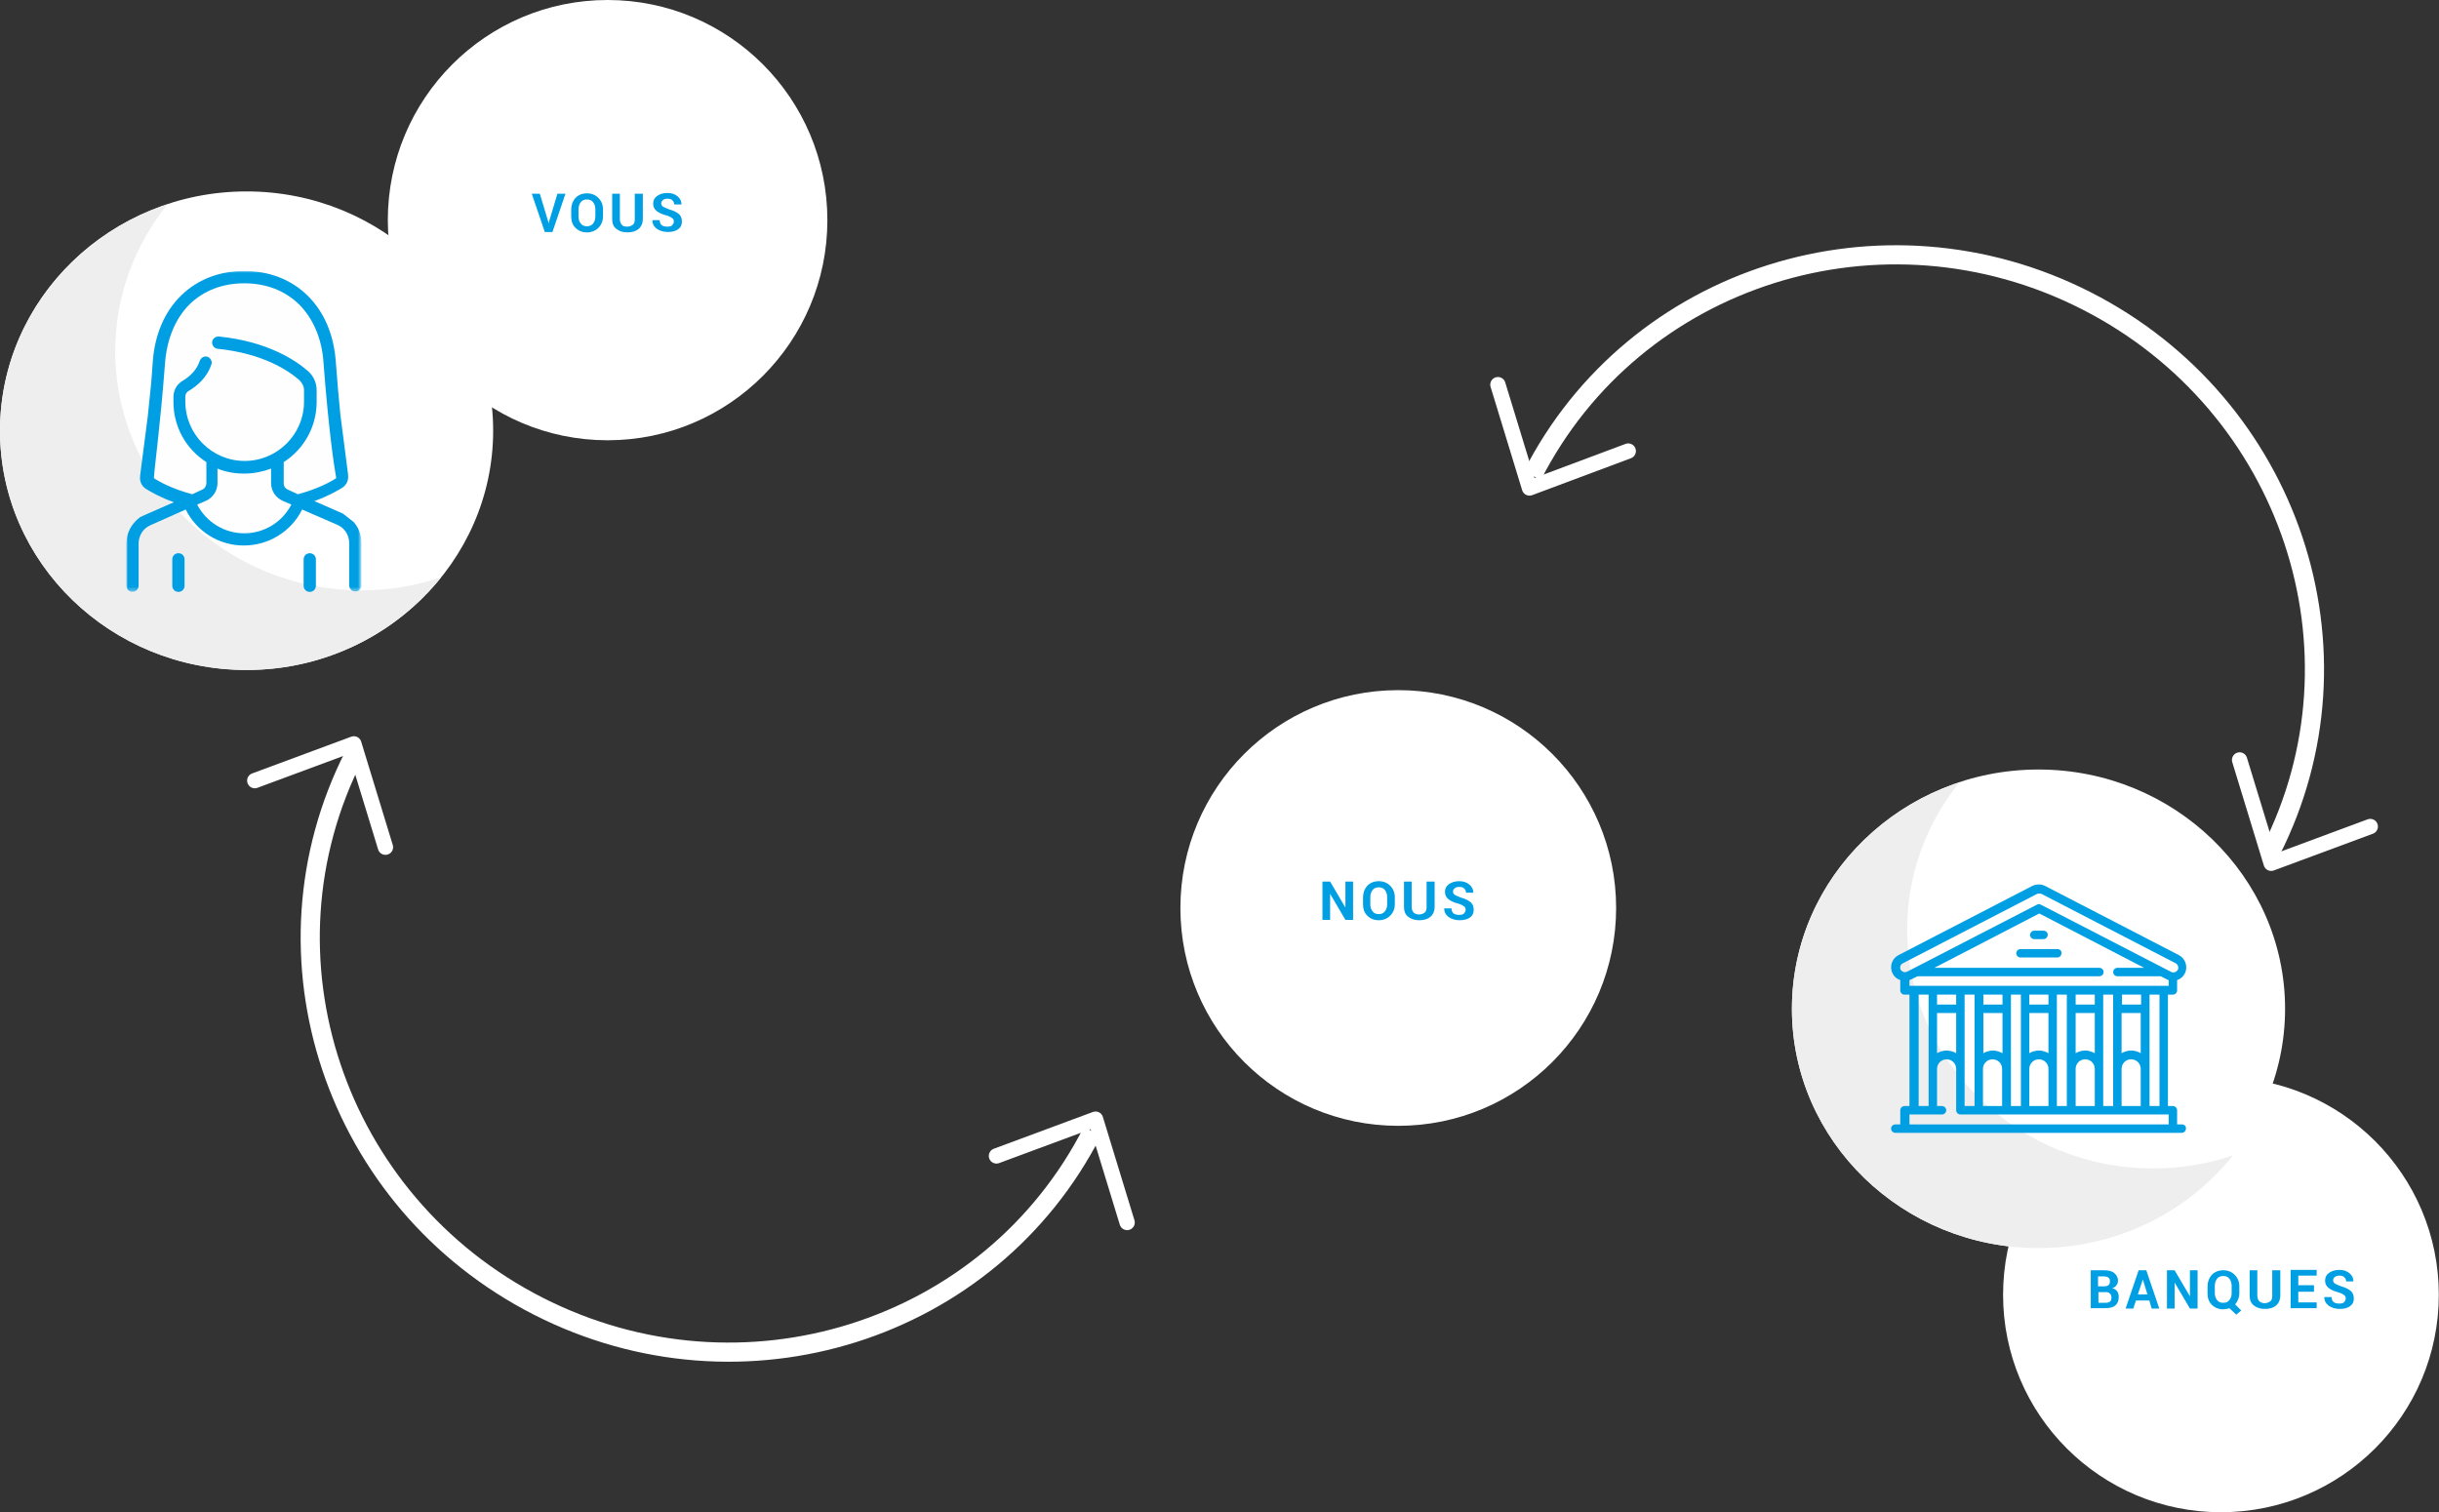 <svg version="1.1" id="prefix__Calque_1" xmlns="http://www.w3.org/2000/svg" x="0" y="0" viewBox="0 0 637 395" xml:space="preserve" enable-background="new 0 0 637 395"><rect x="0" y="0" width="637" height="395" fill="#333333" stroke="none"/><style>.prefix__st0{fill-rule:evenodd;clip-rule:evenodd;fill:#fff}.prefix__st1{enable-background:new}.prefix__st2{fill:#009ee2}.prefix__st3,.prefix__st4{fill-rule:evenodd;clip-rule:evenodd;fill:#eee}.prefix__st4{fill:#009ee2}.prefix__st5,.prefix__st6{fill:none;stroke:#fff;stroke-width:5}.prefix__st6{stroke-width:4;stroke-linecap:round;stroke-linejoin:round}.prefix__st9{fill-rule:evenodd;clip-rule:evenodd;fill:#fefefe}</style><g id="prefix__Homepage"><g id="prefix__HOMEPAGE-V2" transform="translate(-662 -1508)"><g id="prefix__Intermédiaire-de-crédit" transform="translate(-20 1252)"><g id="prefix__Group-25" transform="translate(545 .356)"><g id="prefix__Banques" transform="translate(468 201.644)"><g id="prefix__Group-9" transform="translate(55.15 80.399)"><ellipse id="prefix__Oval-Copy-2" class="prefix__st0" cx="193.9" cy="311.8" rx="56.9" ry="56.8"/><g class="prefix__st1"><path class="prefix__st2" d="M159.9 315.4v-10h3.4c1.2 0 2.1.2 2.7.7s1 1.1 1 2c0 .5-.1.9-.4 1.2-.2.4-.6.6-1.1.8.6.1 1 .4 1.3.8.3.4.4.9.4 1.5 0 1-.3 1.7-.9 2.2-.6.5-1.5.7-2.7.7h-3.7zm2-5.8h1.4c.5 0 .9-.1 1.2-.3s.4-.5.4-1-.1-.8-.4-1c-.3-.2-.7-.3-1.3-.3h-1.4v2.6zm0 1.4v2.9h1.8c.5 0 .9-.1 1.2-.3.3-.2.4-.6.4-1 0-.5-.1-.9-.4-1.1-.2-.3-.6-.4-1.1-.4h-1.9zM175.2 313.3h-3.5l-.7 2.1h-2l3.4-10h2l3.4 10h-2l-.6-2.1zm-3-1.6h2.5l-1.2-3.9-1.3 3.9zM187.8 315.4h-2l-4-6.8v6.8h-2v-10h2l4 6.8v-6.8h2v10zM198.7 311.3c0 .6-.1 1.2-.3 1.7-.2.5-.5 1-.8 1.3l1.6 1.6-1.3 1.1-1.8-1.7c-.2.1-.5.2-.8.2-.3 0-.5.1-.8.1-1.2 0-2.2-.4-3-1.2s-1.1-1.8-1.1-3v-1.8c0-1.2.4-2.2 1.1-3 .8-.8 1.8-1.2 3-1.2s2.2.4 3 1.2c.8.8 1.2 1.8 1.2 3v1.7zm-2-1.8c0-.8-.2-1.4-.6-1.9-.4-.5-.9-.7-1.6-.7-.7 0-1.2.2-1.6.7-.4.5-.6 1.1-.6 1.9v1.8c0 .8.2 1.4.6 1.9.4.5.9.7 1.6.7.7 0 1.2-.2 1.6-.7.4-.5.6-1.1.6-1.9v-1.8zM209.4 305.4v6.6c0 1.1-.4 2-1.1 2.6s-1.7.9-2.9.9-2.1-.3-2.9-.9-1.1-1.5-1.1-2.6v-6.6h2v6.6c0 .7.2 1.1.5 1.5.4.3.8.5 1.4.5.6 0 1.1-.2 1.5-.5.4-.3.5-.8.5-1.5v-6.6h2.1zM218.2 311h-4.1v2.8h4.8v1.5h-6.8v-10h6.8v1.5h-4.8v2.5h4.1v1.7zM226.5 312.8c0-.4-.1-.7-.4-.9-.3-.2-.7-.5-1.4-.7-1.2-.3-2.1-.7-2.7-1.2-.6-.5-.9-1.1-.9-1.9s.3-1.5 1-2 1.6-.8 2.7-.8 2 .3 2.7.9c.7.6 1 1.3 1 2.1h-1.9c0-.5-.2-.8-.5-1.1-.3-.3-.7-.4-1.3-.4-.5 0-.9.1-1.2.4-.3.2-.4.5-.4.9 0 .3.2.6.5.8.3.2.9.4 1.6.7 1.1.3 1.9.7 2.5 1.2.6.5.8 1.2.8 2 0 .9-.3 1.5-1 2s-1.6.7-2.7.7-2-.3-2.8-.8c-.8-.6-1.2-1.3-1.2-2.3h1.9c0 .6.2 1 .5 1.3.4.3.9.4 1.5.4.5 0 1-.1 1.2-.3s.5-.6.5-1z"/></g></g><path id="prefix__Fill-1" class="prefix__st0" d="M137 317.5c0-34.5 28.9-62.5 64.4-62.5s64.4 28.1 64.4 62.5-28.9 62.5-64.4 62.5-64.4-28-64.4-62.5z"/><path id="prefix__Fill-4" class="prefix__st3" d="M167.1 296.7c0-14.4 5.1-27.7 13.6-38.3-25.4 8.4-43.7 31.7-43.7 59.1 0 34.5 28.9 62.5 64.4 62.5 20.7 0 39-9.5 50.8-24.2-6.5 2.2-13.5 3.4-20.8 3.4-35.4 0-64.3-28-64.3-62.5z"/><g id="prefix__Group-8" transform="translate(26 30)"><path class="prefix__st4" d="M209.4 317.7h-67.7v-2.6h8.5c.6 0 1.1-.5 1.1-1.1 0-.6-.5-1.1-1.1-1.1h-1.3v-9.7c0-1.4 1.1-2.5 2.5-2.5s2.5 1.1 2.5 2.5V314c0 .6.5 1.1 1.1 1.1h54.4v2.6zm-65.3-4.8h2.6v-29.1h-2.6v29.1zm9.8-24.3v10.5c-.7-.4-1.6-.7-2.5-.7-.9 0-1.8.3-2.5.7v-10.5h5zm-5-2.2h5v-2.6h-5v2.6zm9.8 16.8v9.7h-2.6v-29.1h2.6v19.4zm2.3-16.8h5v-2.6h-5v2.6zm4.9 16.8v9.7h-5v-9.7c0-1.4 1.1-2.5 2.5-2.5s2.5 1.1 2.5 2.5zm-2.4-4.8c-.9 0-1.8.3-2.5.7v-10.5h5v10.5c-.8-.4-1.6-.7-2.5-.7zm4.7 14.5h2.6v-29.1h-2.6v29.1zm4.8-26.5h5v-2.6h-5v2.6zm5 16.8v9.7h-5v-9.7c0-1.4 1.1-2.5 2.5-2.5s2.5 1.1 2.5 2.5zm-2.5-4.8c-.9 0-1.8.3-2.5.7v-10.5h5v10.5c-.7-.4-1.6-.7-2.5-.7zm7.3-10.9v25.4h-2.6v-29.1h2.6v3.7zm2.3-1.1h5v-2.6h-5v2.6zm5 16.8v9.7h-5v-9.7c0-1.4 1.1-2.5 2.5-2.5s2.5 1.1 2.5 2.5zm-2.5-4.8c-.9 0-1.8.3-2.5.7v-10.5h5v10.5c-.8-.4-1.6-.7-2.5-.7zm7.3 4.8v9.7h-2.6v-29.1h2.6v19.4zm2.3-16.8h5v-2.6h-5v2.6zm4.9 16.8v9.7h-5v-9.7c0-1.4 1.1-2.5 2.5-2.5s2.5 1.1 2.5 2.5zm-2.5-4.8c-.9 0-1.8.3-2.5.7v-10.5h5v10.5c-.7-.4-1.5-.7-2.5-.7zm4.8 14.5h2.6v-29.1h-2.6v29.1zm-62.7-31.4V280c.2-.1.3-.1.5-.2l1.6-.8h47.5c.6 0 1.1-.5 1.1-1.1 0-.6-.5-1.1-1.1-1.1h-43.1l27.4-14.2 27.4 14.2h-7c-.6 0-1.1.5-1.1 1.1 0 .6.5 1.1 1.1 1.1h11.3l1.6.8c.2.1.3.2.5.2v1.5h-67.7zm-1.5-3.6c-.3-.1-.6-.3-.8-.6-.3-.6-.1-1.4.6-1.7l35-18.1c.2-.1.4-.1.6-.1.2 0 .4 0 .6.1l35 18.1c.6.3.9 1.1.6 1.7-.2.4-.7.7-1.1.7-.2 0-.4 0-.6-.1L176 260.3c-.3-.2-.7-.2-1 0l-33.9 17.5c-.3.1-.6.2-.9.1zm72.7 39.8h-1.3V314c0-.6-.5-1.1-1.1-1.1h-1.3v-29.1h1.3c.6 0 1.1-.5 1.1-1.1V280c.9-.3 1.6-.9 2-1.7.9-1.7.2-3.9-1.5-4.8l-35-18.1c-1-.5-2.2-.5-3.3 0l-35 18.1c-1.7.9-2.4 3-1.5 4.8.4.8 1.1 1.4 2 1.7v2.7c0 .6.5 1.1 1.1 1.1h1.3v29.1h-1.3c-.6 0-1.1.5-1.1 1.1v3.7H138c-.6 0-1.1.5-1.1 1.1 0 .6.5 1.1 1.1 1.1h74.8c.6 0 1.1-.5 1.1-1.1.1-.6-.4-1.1-1-1.1z"/><path id="prefix__Fill-16" class="prefix__st4" d="M180.3 271.9h-9.6c-.6 0-1.1.5-1.1 1.1 0 .6.5 1.1 1.1 1.1h9.6c.6 0 1.1-.5 1.1-1.1.1-.6-.4-1.1-1.1-1.1"/><path id="prefix__Fill-6" class="prefix__st4" d="M176.7 267.1h-2.4c-.6 0-1.1.5-1.1 1.1 0 .6.5 1.1 1.1 1.1h2.4c.6 0 1.1-.5 1.1-1.1.1-.6-.5-1.1-1.1-1.1"/></g></g><g id="prefix__Flèche" transform="rotate(117 288.19 271.073)"><path id="prefix__Oval-Copy-3" class="prefix__st5" d="M272.1-.2c-58.8 0-106.4-48.4-106.4-108.2 0-59.8 47.6-108.2 106.4-108.2"/><path id="prefix__Path-4" class="prefix__st6" d="M254.4-236.8l20.3 18.7-20.3 19.6"/><path id="prefix__Path-4-Copy" class="prefix__st6" d="M255-19.6L275.3-1 255 18.6"/></g><g transform="translate(308 180.644)"><g id="prefix__Group-6" transform="translate(.288 .268)"><circle id="prefix__Oval-Copy" class="prefix__st0" cx="193.9" cy="311.9" r="56.9"/><g class="prefix__st1"><path class="prefix__st2" d="M182.1 315h-2l-4-6.8v6.8h-2v-10h2l4 6.8V305h2v10zM193 310.9c0 1.2-.4 2.2-1.2 3s-1.8 1.2-3 1.2-2.2-.4-3-1.2-1.1-1.8-1.1-3v-1.8c0-1.2.4-2.2 1.1-3 .8-.8 1.8-1.2 3-1.2s2.2.4 3 1.2c.8.8 1.2 1.8 1.2 3v1.8zm-2-1.8c0-.8-.2-1.4-.6-1.9-.4-.5-.9-.7-1.6-.7-.7 0-1.2.2-1.6.7-.4.5-.6 1.1-.6 1.9v1.8c0 .8.2 1.4.6 1.9.4.5.9.7 1.6.7.7 0 1.2-.2 1.6-.7.4-.5.6-1.1.6-1.9v-1.8zM203.4 305v6.6c0 1.1-.4 2-1.1 2.6s-1.7.9-2.9.9-2.1-.3-2.9-.9-1.1-1.5-1.1-2.6V305h2v6.6c0 .7.2 1.1.5 1.5.4.3.8.5 1.4.5.6 0 1.1-.2 1.5-.5.4-.3.5-.8.5-1.5V305h2.1zM211.5 312.4c0-.4-.1-.7-.4-.9-.3-.2-.7-.5-1.4-.7-1.2-.3-2.1-.7-2.7-1.2-.6-.5-.9-1.1-.9-1.9s.3-1.5 1-2 1.6-.8 2.7-.8 2 .3 2.7.9c.7.6 1 1.3 1 2.1h-1.9c0-.5-.2-.8-.5-1.1-.3-.3-.7-.4-1.3-.4-.5 0-.9.1-1.2.4-.3.2-.4.5-.4.9 0 .3.2.6.5.8.3.2.9.4 1.6.7 1.1.3 1.9.7 2.5 1.2.6.5.8 1.2.8 2 0 .9-.3 1.5-1 2s-1.6.7-2.7.7-2-.3-2.8-.8c-.8-.6-1.2-1.3-1.2-2.3h1.9c0 .6.2 1 .5 1.3.4.3.9.4 1.5.4.5 0 1-.1 1.2-.3s.5-.6.5-1z"/></g></g></g><path class="prefix__st5" d="M-57.9 474.4c-58.8 0-106.4-48.4-106.4-108.2 0-59.8 47.6-108.2 106.4-108.2" transform="rotate(-63 244.817 120.966)"/><path class="prefix__st6" d="M-75.6 237.9l20.3 18.7-20.3 19.6M-75 455l20.3 18.7-20.3 19.6" transform="rotate(-63 244.817 120.966)"/><g transform="translate(0 .644)"><g id="prefix__Group-7" transform="translate(101.288)"><ellipse id="prefix__Oval" class="prefix__st0" cx="194.4" cy="312.5" rx="57.4" ry="57.5"/><g class="prefix__st1"><path class="prefix__st2" d="M178.9 312.9l.1.5.1-.5 2.2-7.3h2.1l-3.4 10h-2l-3.4-10h2.1l2.2 7.3zM193.2 311.5c0 1.2-.4 2.2-1.2 3s-1.8 1.2-3 1.2-2.2-.4-3-1.2-1.1-1.8-1.1-3v-1.8c0-1.2.4-2.2 1.1-3 .8-.8 1.8-1.2 3-1.2s2.2.4 3 1.2c.8.8 1.2 1.8 1.2 3v1.8zm-2-1.8c0-.8-.2-1.4-.6-1.9-.4-.5-.9-.7-1.6-.7s-1.2.2-1.6.7-.6 1.1-.6 1.9v1.8c0 .8.2 1.4.6 1.9.4.5.9.7 1.6.7.7 0 1.2-.2 1.6-.7.4-.5.6-1.1.6-1.9v-1.8zM203.6 305.6v6.6c0 1.1-.4 2-1.1 2.6s-1.7.9-2.9.9-2.1-.3-2.9-.9-1.1-1.5-1.1-2.6v-6.6h2v6.6c0 .7.2 1.1.5 1.5s.8.5 1.4.5c.6 0 1.1-.2 1.5-.5.4-.3.5-.8.5-1.5v-6.6h2.1zM211.7 312.9c0-.4-.1-.7-.4-.9s-.7-.5-1.4-.7c-1.2-.3-2.1-.7-2.7-1.2s-.9-1.1-.9-1.9.3-1.5 1-2 1.6-.8 2.7-.8 2 .3 2.7.9c.7.6 1 1.3 1 2.1h-1.9c0-.5-.2-.8-.5-1.1-.3-.3-.7-.4-1.3-.4-.5 0-.9.1-1.2.4s-.4.5-.4.9c0 .3.2.6.5.8.3.2.9.4 1.6.7 1.1.3 1.9.7 2.5 1.2s.8 1.2.8 2c0 .9-.3 1.5-1 2s-1.6.7-2.7.7-2-.3-2.8-.8c-.8-.6-1.2-1.3-1.2-2.3h1.9c0 .6.2 1 .5 1.3.4.3.9.4 1.5.4.5 0 1-.1 1.2-.3s.5-.6.5-1z"/></g></g><path class="prefix__st0" d="M137 367.5c0-34.5 28.9-62.5 64.4-62.5s64.4 28.1 64.4 62.5-28.9 62.5-64.4 62.5-64.4-28-64.4-62.5z"/><path class="prefix__st3" d="M167.1 346.7c0-14.4 5.1-27.7 13.6-38.3-25.4 8.4-43.7 31.7-43.7 59.1 0 34.5 28.9 62.5 64.4 62.5 20.7 0 39-9.5 50.8-24.2-6.5 2.2-13.5 3.4-20.8 3.4-35.4 0-64.3-28-64.3-62.5z"/><g id="prefix__Group-12" transform="translate(33 70)"><path class="prefix__st4" d="M150.6 329.5c-.9 0-1.6.7-1.6 1.6v6.9c0 .9.7 1.6 1.6 1.6.9 0 1.6-.7 1.6-1.6v-6.9c0-.9-.7-1.6-1.6-1.6"/><path id="prefix__Fill-3" class="prefix__st4" d="M184.9 329.5c-.9 0-1.6.7-1.6 1.6v6.9c0 .9.7 1.6 1.6 1.6.9 0 1.6-.7 1.6-1.6v-6.9c0-.9-.7-1.6-1.6-1.6"/><g transform="translate(0 .285)"><defs><filter id="prefix__Adobe_OpacityMaskFilter" filterUnits="userSpaceOnUse" x="137" y="255.5" width="61.5" height="83.8"><feColorMatrix values="1 0 0 0 0 0 1 0 0 0 0 0 1 0 0 0 0 0 1 0"/></filter></defs><mask maskUnits="userSpaceOnUse" x="137" y="255.5" width="61.5" height="83.8" id="prefix__mask-2_1_"><g filter="url(#prefix__Adobe_OpacityMaskFilter)"><path id="prefix__path-1_1_" class="prefix__st0" d="M137 255.5h61.5v83.8H137z"/></g></mask><path id="prefix__Fill-5" d="M140.6 319.8c-2.2 1.6-3.6 4.1-3.6 6.9v11c0 .9.7 1.6 1.6 1.6.9 0 1.6-.7 1.6-1.6v-11c0-2.1 1.2-4 3.1-4.8l9.2-4.1c2.9 5.8 8.7 9.4 15.2 9.4s12.4-3.7 15.2-9.4l9.2 4c1.9.8 3.1 2.7 3.1 4.8v11c0 .9.7 1.6 1.6 1.6s1.6-.7 1.6-1.6v-11c0-2.1-.7-4-2-5.5l-2.8-2.2c-.1 0-.1-.1-.2-.1l-7.3-3.2c3.6-1.3 6-2.7 7.3-3.5 1.1-.7 1.7-2 1.5-3.3v-.2l-2-15.5c-.4-3.9-.8-8.5-1.2-13.9-.5-7.1-3.1-13.1-7.4-17.3-4.3-4.2-10-6.4-16.5-6.4s-12.2 2.2-16.5 6.4c-4.3 4.2-6.9 10.2-7.4 17.3-.1 1.9-.3 3.7-.4 5.4l-.9 8.8-2 15.5v.2c-.2 1.3.4 2.6 1.5 3.3 1.3.8 3.7 2.2 7.3 3.5l-7.3 3.2" mask="url(#prefix__mask-2_1_)" fill-rule="evenodd" clip-rule="evenodd" fill="#009ee2"/></g><path id="prefix__Fill-8" class="prefix__st9" d="M167.8 324.3c-5.2 0-9.9-2.9-12.3-7.5l2.3-1c1.8-.8 3-2.6 3-4.6v-3.8c2.2.9 4.5 1.3 7 1.3s4.8-.5 7-1.3v3.8c0 2 1.2 3.8 3 4.6l2.3 1c-2.4 4.6-7.1 7.5-12.3 7.5"/><path id="prefix__Fill-10" class="prefix__st9" d="M147.1 279.8c.5-6.3 2.7-11.6 6.4-15.3 3.7-3.6 8.6-5.5 14.3-5.5 5.7 0 10.6 1.9 14.3 5.5 3.7 3.7 6 9 6.4 15.3 1.3 17.1 2.7 26.7 3.3 30v.1c-1.5 1-4.8 2.8-10 4.2l-2.6-1.2c-.7-.3-1.1-.9-1.1-1.7v-5.5c5.2-3.3 8.6-9.2 8.6-15.7v-3c0-2-.8-3.8-2.3-5.1-3.2-2.8-10.5-7.7-23.2-9-.9-.1-1.7.6-1.8 1.4-.1.9.6 1.7 1.4 1.8 11.8 1.2 18.4 5.6 21.4 8.2.7.7 1.2 1.6 1.2 2.6v3c0 8.6-7 15.5-15.5 15.5-8.6 0-15.5-7-15.5-15.5v-1.3c0-.6.3-1.2.9-1.5 2-1.2 4.7-3.3 5.9-6.9.3-.8-.2-1.7-1-2-.8-.3-1.7.2-2 1-.9 2.7-2.9 4.3-4.4 5.2-1.6.9-2.5 2.5-2.5 4.3v1.3c0 6.6 3.4 12.4 8.6 15.7v5.5c0 .7-.4 1.4-1.1 1.7l-2.6 1.2c-5.2-1.4-8.5-3.2-10-4.2v-.1c.2-3.4 1.6-12.9 2.9-30z"/></g></g></g></g></g></g></svg>
